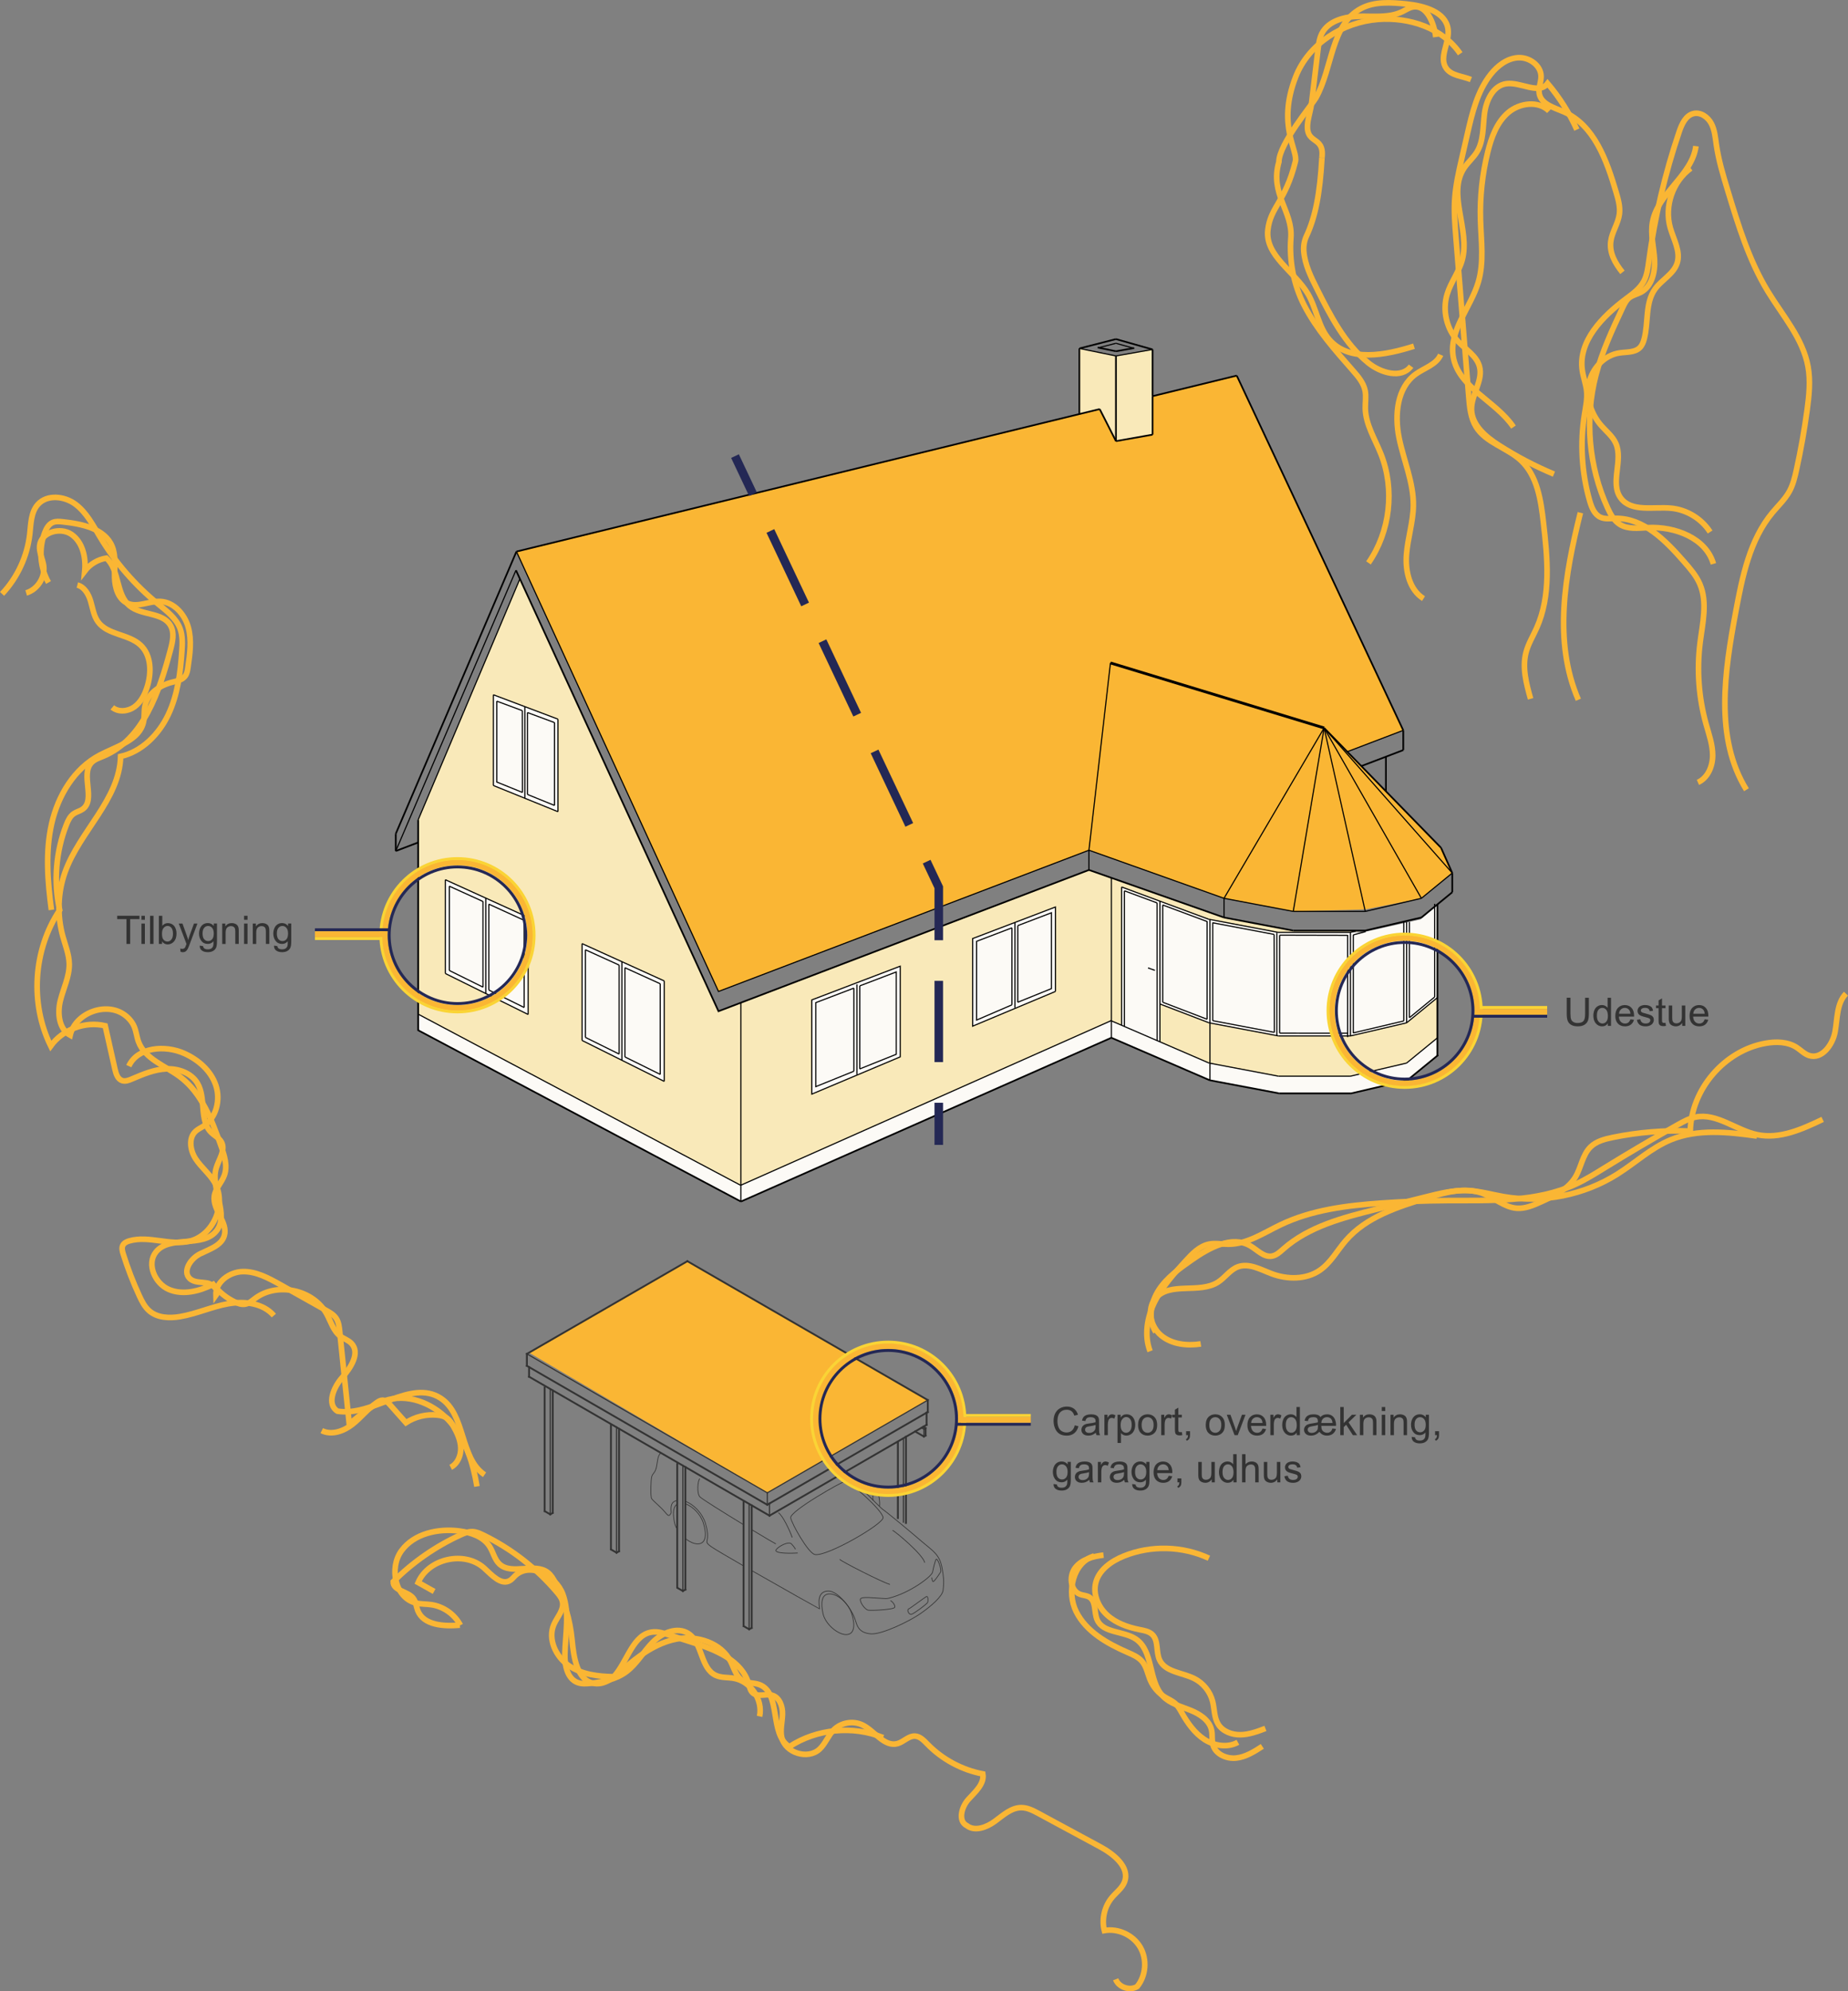 <svg xmlns="http://www.w3.org/2000/svg" id="Lag_1" data-name="Lag 1" viewBox="0 0 1194.68 1286.63"><rect x="0" y="0" width="1194.68" height="1286.63" fill="#808080" stroke="none"/><defs><style>      .cls-1, .cls-2, .cls-3, .cls-4, .cls-5, .cls-6, .cls-7, .cls-8, .cls-9, .cls-10, .cls-11, .cls-12 {        fill: none;        stroke-miterlimit: 10;      }      .cls-1, .cls-4 {        stroke-width: 1.86px;      }      .cls-1, .cls-8, .cls-10 {        stroke: #242855;      }      .cls-2 {        stroke-width: 1.09px;      }      .cls-2, .cls-3, .cls-7 {        stroke: #000;      }      .cls-3 {        stroke-width: 1.81px;      }      .cls-4 {        stroke: #fad435;      }      .cls-5 {        stroke-width: 3.63px;      }      .cls-5, .cls-12 {        stroke: #fab634;      }      .cls-13 {        fill: #fcfaf6;      }      .cls-13, .cls-14, .cls-15, .cls-16 {        stroke-width: 0px;      }      .cls-6 {        stroke-width: 1.18px;      }      .cls-6, .cls-9 {        stroke-linecap: square;      }      .cls-6, .cls-9, .cls-11 {        stroke: #333;      }      .cls-7, .cls-9 {        stroke-width: .73px;      }      .cls-8, .cls-10 {        stroke-width: 5.52px;      }      .cls-14 {        fill: #333;      }      .cls-15 {        fill: #f9e9b9;      }      .cls-16 {        fill: #fab634;      }      .cls-10 {        stroke-dasharray: 0 0 52.52 26.26;      }      .cls-11 {        stroke-width: .45px;      }      .cls-12 {        stroke-width: 3.72px;      }    </style></defs><path class="cls-13" d="M929.24,679.97h0c0,1.33-.6,2.6-1.63,3.44l-17.04,13.94c-.53.43-1.14.73-1.81.89l-34.78,8.1c-.33.08-.67.12-1.01.12h-45.64c-.28,0-.55-.03-.83-.08l-44.33-8.38v.02l-61.93-26.74c-1.14-.49-2.43-.49-3.56.02l-237.71,105.04-206.28-109.42c-1.45-.77-2.36-2.28-2.36-3.93v-.35c0-3.35.89-97.59,3.85-96.02l58.06-160.76,128.61,256.6,241.1-87.37,11.18-6.68,81.95,26.96,44.47,7.03h41.42l37.49-8.37,10.78-9.7v78.12c.27.05,0,13.75,0,17.5Z"></path><path class="cls-15" d="M882.6,601.29h-46.55l-44.76-8.47-72.82-25.62-14.5-5.1-224.99,85.76-14.5,5.52-128.38-279.34-65.77,155.68v125.55l208.48,110.58.16-.07,239.25-106.28h.02l.22-.09v.2l6.64,2.87v-89.37s57.08,20.99,57.08,20.99l44.03,8.33h46.55l.27-.05,9.56-1.07h0ZM341.42,655.48l-27.36-13.53-26.14-12.92v-60.61l26.14,11.88,27.36,12.43v62.76ZM360.7,524.45l-21.39-8.67-20.37-8.25v-58.62l20.37,7.67,21.39,8.07v59.8ZM429.39,698.71l-27.34-13.63-25.76-12.83v-62.57l25.76,11.7,27.34,12.41v64.91ZM581.96,682.88l-57.13,24.06v-60.87l57.13-21.79v58.6ZM682.28,640.62l-53.5,22.41v-56.59l27.36-10.43,26.14-9.96v54.57Z"></path><polygon class="cls-15" points="929.24 644.59 929.24 670.59 909.32 686.88 873.04 695.34 826.47 695.34 782.18 686.98 781.71 686.88 749.87 673.15 749.87 648.71 781.71 660.89 782.18 660.98 825.47 669.16 826.47 669.34 873.04 669.34 909.32 660.89 929.24 644.59"></polygon><polygon class="cls-15" points="697.77 225.15 697.82 267.28 710.93 264.32 721.43 285.02 745.1 280.83 745.1 225.8 721.43 229.98 697.77 225.15"></polygon><path class="cls-5" d="M721.24,1278.88c2.03,5.2,9.17,7.59,13.93,4.67,5.71-7.03,6.52-17.65,1.93-25.46s-14.25-12.29-23.17-10.73c-1.85-7.41.08-15.65,5.03-21.47,2.77-3.27,6.5-5.93,8.02-9.94,3.56-9.45-6.84-17.9-15.73-22.7-6.74-3.64-13.47-7.27-20.21-10.91-6.51-3.51-13.02-7.02-19.53-10.54-3.49-1.88-7.15-3.81-11.11-3.85-6.58-.07-11.92,4.94-17.23,8.83s-12.94,6.83-18.15,2.8c-5.88-2.94-3.43-12.06.98-16.93,4.41-4.87,10.46-9.99,9.38-16.47-13.51-2.58-26.18-9.39-35.78-19.22-2.31-2.36-4.82-5.09-8.13-5.23-4.13-.18-7.25,3.73-11.23,4.85-8.59,2.41-14.74-8.22-22.79-12.08-6.01-2.88-13.78-1.53-18.47,3.21-3.64,3.68-5.37,8.96-9.16,12.47-7.6,7.04-22.28,2.42-24.47-7.71-1.06-4.89.41-9.95.52-14.95.12-5.01-1.91-10.85-6.74-12.18-4.11-1.13-9.2,1.34-12.42-1.45-1.72-1.49-2.15-3.93-2.79-6.12-4.4-15.03-21.42-21.83-36.34-26.59-5.24-1.67-10.47-3.34-15.71-5.01-3.03-.97-6.15-1.95-9.33-1.75-13.42.83-16.67,19.04-25.74,28.96-10.17-.14-20.81-1.46-29.18-7.23-8.37-5.78-13.61-17.15-9.57-26.48,2.13-4.91,6.64-9.42,5.59-14.67-.47-2.36-2.03-4.34-3.59-6.18-13.12-15.48-29.5-28.18-47.75-37.05-2.17-1.05-4.44-2.07-6.85-2.15-2.64-.09-5.18.96-7.58,2.06-16.21,7.38-31.08,17.7-43.65,30.31-.2,5.89,9.34,6.03,12.95,10.68,1.72,2.22,1.86,5.25,2.87,7.87,3.75,9.66,16.92,10.42,27.24,9.52"></path><path class="cls-5" d="M931.34,229.22c-2.69,6.31-10.37,8.43-15.96,12.41-12.24,8.71-13.92,26.42-10.94,41.14,2.98,14.73,9.45,28.95,9.25,43.97-.14,10.67-3.66,21.03-4.46,31.67-.8,10.64,1.98,22.71,11.03,28.37"></path><path class="cls-5" d="M1021.68,331.28c-10.08,40.37-17.65,83.15-1.33,120.86"></path><path class="cls-5" d="M989.49,451.54c-2.76-9.78-5.53-20.12-2.97-29.96,1.45-5.57,4.53-10.56,6.88-15.81,9.42-21,7-45.17,4.4-68.04-1.65-14.48-3.92-30.26-14.58-40.21-8.89-8.29-22.54-11.32-28.96-21.65-3.58-5.76-4.21-12.8-4.76-19.56-2.76-34.27-5.52-68.53-8.27-102.8-.67-8.37-1.35-16.78-.77-25.16.61-8.83,2.59-17.51,4.57-26.14,1.2-5.22,2.39-10.44,3.59-15.67,3.11-13.58,6.46-27.67,15.13-38.57,4.41-5.55,10.58-10.27,17.66-10.69,7.08-.43,14.69,4.84,14.85,11.93.09,3.83-1.87,7.61-1.16,11.37,1.28,6.75,9.53,8.95,15.84,11.67,19.65,8.49,27.79,31.47,33.84,51.99,1.35,4.57,2.71,9.3,2.12,14.03-.78,6.18-4.81,11.58-5.59,17.76-.94,7.4,2.73,13.92,7.54,19.94"></path><path class="cls-5" d="M1097.65,505.52c6.36-2.83,9.51-10.33,9.54-17.3.04-6.96-2.39-13.66-4.26-20.37-4.75-16.99-6.07-34.93-3.88-52.44,1.6-12.75,4.95-26.22-.13-38.02-2.34-5.45-6.31-10.01-10.21-14.47-11.92-13.63-26.3-28.4-44.4-27.98-3.24.08-6.65.63-9.6-.7-3.99-1.8-5.8-6.4-7.01-10.61-5.18-18.05-6.34-37.24-3.38-55.79.8-5.01,1.9-10.05,1.41-15.1-.45-4.58-2.19-8.94-2.84-13.49-2.71-18.86,13.14-34.93,28.42-46.31,4.24-3.16,8.68-6.38,11.23-11.01,2.19-3.97,2.76-8.6,3.37-13.09,3.83-28.43,10.41-56.5,19.63-83.67,1.69-4.97,4.21-10.61,9.32-11.79,4.59-1.06,9.25,2.27,11.45,6.43,2.2,4.16,2.59,9.01,3.26,13.67,1.46,10.16,4.45,20.03,7.44,29.85,6.77,22.29,13.66,44.84,25.75,64.75,9.66,15.9,22.81,30.57,26.1,48.89,1.64,9.11.67,18.47-.57,27.64-1.77,13.08-4.08,26.08-6.93,38.97-1.06,4.78-2.21,9.62-4.57,13.91-2.82,5.13-7.18,9.2-10.93,13.69-14.77,17.73-19.51,41.5-23.75,64.18-7.23,38.65-13.76,81.47,6.91,114.92"></path><polyline class="cls-16" points="710.93 264.32 333.86 356.38 464.49 640.61 703.97 549.34 791.29 580.42 836.04 588.89 882.6 587.6 918.89 580.42 938.85 564.09 931.59 547.76 870.97 485.69 907.17 471.89 799.52 242.68 745.1 255.97 745.1 280.83 721.43 285.02 710.93 264.32"></polyline><polygon class="cls-16" points="444.37 814.89 342.03 873.97 496.05 964.56 599.79 904.63 444.37 814.89"></polygon><path class="cls-5" d="M747.13,860.65c-5.12-8.16-3.24-19.21,2.04-27.27,5.28-8.06,13.37-13.77,21.26-19.3,11.27-7.89,25.98-16.01,37.88-9.09,4.53,2.64,8.63,7.42,13.81,6.64,3-.45,5.34-2.71,7.62-4.71,16.33-14.41,38.33-20.14,59.46-25.43,10.92-2.73,21.84-5.46,32.76-8.2,8.78-2.2,17.71-4.41,26.76-4.05,7.84.31,15.46,2.54,23.19,3.9,25.28,4.44,52.14-.87,73.83-14.6,11.53-7.29,21.73-16.9,34.34-22.09,17.42-7.17,37.11-5.04,55.76-2.42"></path><path class="cls-5" d="M713.39,1004.79c-6.78.8-14,2.72-18.22,8.08-4.22,5.36-3.3,14.93,3.11,17.28,1.95.71,4.16.71,5.93,1.79,4.54,2.77,2.93,9.76,5.06,14.63,3.85,8.83,17.13,7.08,25.09,12.5,11.51,7.83,7.83,27.02,17.55,36.99,4.6,4.72,11.34,6.46,17.47,8.89,6.13,2.43,12.49,6.49,13.87,12.93.67,3.16.03,6.53.92,9.63,1.72,5.98,8.8,9.07,14.99,8.4s11.67-4.15,16.9-7.53"></path><path class="cls-5" d="M313.25,952.87c-16.14-10.85-12.08-38.97-28.43-49.5-19.42-12.49-43.83,12.12-66.62,8.44-7.2-4.37-2.58-15.52,3.04-21.8s11.78-15.99,5.92-22.05c-1.95-2.01-4.78-2.88-7.04-4.53-4.63-3.38-6.21-9.44-8.96-14.47-8.56-15.66-31.85-20.75-46.16-10.08-2.05,1.53-4.05,3.38-6.58,3.8-2.2.37-4.42-.41-6.43-1.36-5.56-2.61-10.48-6.58-14.22-11.46-8.84,4.44-19.45,7.17-28.56,3.31-9.11-3.85-14.6-16.49-8.41-24.21,8.88-11.08,30.08-2.47,39.02-13.51,8.77-10.84-3.95-27.21-.09-40.61,1.65-5.71,6.28-11.65,3.45-16.88-1.43-2.64-4.36-4.02-6.52-6.1-8.1-7.81-3.25-22.21-8.98-31.9-3.97-6.71-12.41-9.69-20.19-9.32-7.78.37-15.13,3.5-22.3,6.55-1.97.84-4.16,1.69-6.2,1.02-2.93-.96-4.02-4.45-4.7-7.46-2.1-9.33-4.2-18.66-6.3-27.99-12.91-3.07-27.42,2.32-35.2,13.07-13.56-27.55-11.28-62.25,5.78-87.79-4.03-18.28-2.49-37.76,4.36-55.18,1.06-2.7,2.36-5.49,4.76-7.13,1.77-1.2,3.97-1.65,5.72-2.88,8.78-6.15-1.66-22.44,5.79-30.15,1.96-2.03,4.76-2.93,7.37-4,26.07-10.75,36.34-41.56,43.63-68.8,1.39-5.19,2.7-11.01.06-15.68-4.92-8.7-18.64-6.4-26.39-12.71-9.04-7.35-6.44-23.08-15.1-30.88-5.5.85-10.62,3.91-13.98,8.33.84-8.76-1.34-18.65-8.58-23.67-7.24-5.01-19.78-1.39-20.6,7.37-.41,4.37,1.99,8.49,2.62,12.84,1.08,7.53-4.02,15.46-11.32,17.62"></path><path class="cls-5" d="M884.68,363.7c14.02-20.19,17.14-47.49,8.06-70.33-3.87-9.74-9.89-19.06-10.11-29.54-.08-3.84.64-7.72-.13-11.48-1.02-4.99-4.49-9.07-7.85-12.89-11.54-13.15-23.32-26.36-31.38-41.89-6.98-13.44-9.89-28.9-8.75-43.86,1.33-17.38-13.79-28.27-7.74-49.13,0-11.49,21.8-37.54,23.89-41.24,10.87-19.27,9.63-47.47,29.18-57.84,8.85-4.69,19.48-3.93,29.45-2.92,11.28,1.15,25.34,5.05,26.82,16.29,1.13,8.56-6.15,18.1-1.23,25.19,3.41,4.92,10.47,5.05,16.01,7.34"></path><path class="cls-5" d="M308.34,960.42c-2.45-14.85-7.13-29.82-16.94-41.23-9.81-11.41-25.61-18.55-40.2-14.86-9.77,2.48-17.78,9.29-25.4,15.89-2.07-20.02-4.14-40.03-6.2-60.05-.3-2.95-.66-6.04-2.34-8.48-1.54-2.25-4.01-3.67-6.39-5-9.9-5.56-19.81-11.11-29.71-16.67-7.55-4.23-15.56-8.59-24.21-8.41-8.65.18-17.79,6.82-17.39,15.46,2.35-3.18-1.8-7.38-5.69-8.08-3.89-.7-8.42-.17-11.25-2.94-4.82-4.72.65-12.89,6.7-15.9,6.04-3.01,13.77-5.27,15.68-11.75,2.55-8.62-7.7-16.66-6.46-25.56.7-4.99,4.84-8.77,6.52-13.52,2.16-6.1-.01-12.79-2.17-18.89-5.85-16.54-12.4-34.05-26.41-44.6-9.59-7.22-22.85-11.54-26.97-22.81-1.16-3.18-1.44-6.64-2.77-9.75-1.29-3.02-3.54-5.59-6.19-7.53-11.98-8.74-31.9-1.28-35.2,13.17-7.23-4-8.32-14.09-6.4-22.12,1.93-8.03,5.97-15.71,5.82-23.97-.11-6.07-2.5-11.84-4.12-17.69-3.76-13.59-3.35-28.34,1.41-41.62,9.42-26.31,35.17-46.81,35.92-74.75,13.76-3.12,24.7-14.2,30.76-26.93,6.07-12.74,7.9-27.05,8.84-41.12.33-4.87.54-9.91-1.15-14.5-2.53-6.85-8.78-11.48-14.43-16.1-14.77-12.06-27.44-26.69-37.27-43.04-4.59-7.64-8.79-15.9-15.93-21.24-7.14-5.34-18.4-6.52-24.33.13-4.48,5.02-4.47,12.43-5.22,19.11-1.61,14.36-8,28.15-17.92,38.67"></path><path class="cls-5" d="M800.27,1125.73c-6.62,3.72-15.22,2.33-21.6-1.79-6.37-4.13-10.88-10.57-14.63-17.17-1.25-2.19-2.46-4.47-4.34-6.16-1.9-1.72-4.33-2.7-6.52-4.02-4.15-2.5-7.49-6.32-9.44-10.75-1.82-4.16-2.51-8.94-5.45-12.39-2.4-2.82-5.96-4.32-9.35-5.8-13.19-5.76-26.69-13.39-33.17-26.24-6.48-12.85-2.15-31.88,11.62-36.07"></path><path class="cls-5" d="M743.5,873.06c-3.97-10.31-1.9-22.17,3.04-32.05,4.94-9.88,12.49-18.18,19.94-26.33,4.26-4.66,8.94-9.57,15.13-10.82,4.08-.83,8.29.07,12.45.07,12.16.02,22.87-7.34,33.84-12.59,20.13-9.62,42.77-12.43,65.03-13.99,14.25-1,28.53-1.54,42.81-1.62,28.08-.16,57.37,1.23,82.86-10.56,6.62-3.06,12.82-6.96,19.04-10.79,15.42-9.51,31.04-18.71,46.84-27.58,3.73-2.09,7.55-4.2,11.74-5.03,13.73-2.72,26.11,8.54,39.81,11.39,14.44,3,28.97-3.53,42.27-9.89"></path><path class="cls-5" d="M854.6,101.85c1.81-15.12-11.8-7.44-8.99-23.92.65-3.79,1.84-7.46,2.29-11.28,1.38-11.56,2.77-23.11,4.15-34.67.42-3.53.87-7.14,2.48-10.31,4.25-8.39,14.97-10.99,24.37-11.14,9.4-.15,19.33,1.11,27.76-3.05,2.17-1.07,4.22-2.5,6.6-2.95,9.05-1.7,13.8,10.28,14.95,19.42"></path><path class="cls-5" d="M912.21,236.6c-6.15,8.35-19.59,4.41-27.64-2.13-15.19-12.32-24.41-30.34-33.19-47.82-3.85-7.66-7.77-15.55-8.5-24.08-.29-3.42.23-6.88,1.69-9.99,5.8-12.33,8.78-27.75,10.03-50.73"></path><path class="cls-5" d="M1004.58,306.34c-12.33-5.15-24.21-11.38-35.47-18.58-8.55-5.47-17.57-12.98-17.81-23.13-.23-9.6,7.71-18.72,5.11-27.97-1.92-6.82-8.8-10.75-13.67-15.91-7.57-8.02-10.42-20.2-7.18-30.74,2.36-7.69,7.6-14.27,9.72-22.03,5.31-19.53-9.93-42.6,1.27-59.46,2.42-3.64,5.88-6.52,8.18-10.24,4.48-7.26,3.86-16.39,4.94-24.85,1.08-8.46,5.48-18,13.91-19.31,9.34-1.45,21.22,7.34,26.91-.21,7.65,9,14.04,19.07,18.9,29.84"></path><path class="cls-5" d="M1107.68,364.32c-4.83-16.74-24.95-24.27-42.35-23.41-6.18.31-12.87,1.23-18.12-2.05-3.8-2.38-6.06-6.55-7.93-10.63-12.23-26.66-14.94-57.57-7.53-85.95,3.95-15.11,10.61-29.36,17.24-43.5,1.1-2.34,2.26-4.77,4.29-6.37,2.17-1.72,5.02-2.26,7.47-3.55,7.14-3.78,9.32-13.06,8.87-21.12-.45-8.06-2.73-16.15-1.34-24.11,3.29-18.86,25.65-30.23,28.08-49.22"></path><path class="cls-5" d="M914.11,223.69c-18.5,5.88-41.89,10.43-54.67-4.19-7.25-8.29-8.35-20.28-13.98-29.74-8.53-14.34-27.73-24.57-25.83-41.15,1.71-15.01,11.39-18.34,17.74-44.04,2.12-7.26-12.1-23.28.26-54.93,8.33-21.35,30.37-35.3,53.22-37.1,20.06-1.58,41.87,5.53,53.14,22.19"></path><path class="cls-5" d="M1105.54,343.74c-5.51-8.6-15.11-14.45-25.28-15.39-11.43-1.06-25.64,2.69-32.48-6.54-7.21-9.73,1.76-24.38-3.23-35.41-2.02-4.46-6.05-7.63-9.29-11.3-6.52-7.4-10.01-17.74-8.03-27.4s9.91-18.17,19.66-19.65c4.59-.7,9.91-.14,13.2-3.4,1.51-1.5,2.3-3.58,2.84-5.64,2.83-10.71.53-23.12,6.94-32.16,4.28-6.04,11.99-9.69,14.32-16.73,2.5-7.55-2.26-15.34-4.42-23-3.92-13.87,1.62-29.9,13.26-38.4"></path><path class="cls-5" d="M978.42,275.95c-11.34-16.92-35.68-25.5-38.98-45.6-2.77-16.89,11.31-31.5,16.2-47.91,3.87-13,1.84-26.91,1.45-40.47-.42-14.7,1.17-29.46,4.7-43.74,2.33-9.43,5.82-19.12,13.18-25.46,7.36-6.34,19.6-7.9,26.47-1.03"></path><path class="cls-5" d="M570.89,1122.7c-19.55-7.94-42.93-5.68-60.58,5.87-13.35-8.1-4.87-34.96-19.6-40.18-3.41-1.21-7.35-.73-10.51-2.48-4.37-2.41-5.61-7.96-7.87-12.41-6.14-12.09-21.71-17.01-35.03-14.47-13.32,2.54-24.72,10.96-34.87,19.95-5.16,4.57-11.15,9.7-17.99,8.77-11.45-1.56-13.54-16.83-14.65-28.34-1.24-12.78-4.92-25.33-10.78-36.75-1.25-2.43-2.64-4.87-4.78-6.56-8.61-6.79-23.54,1.96-31.45-5.63-3.09-2.96-3.93-7.54-6.21-11.16-4.03-6.42-12.02-9.12-19.54-10.09-13.72-1.77-29.26,1.56-37.46,12.7-8.21,11.14-4.12,30.6,9.33,33.83,3.23.78,6.61.6,9.9,1.07,7.89,1.13,15.12,6.23,18.82,13.29"></path><path class="cls-5" d="M818.07,1116.79c-5.22,1.98-10.57,3.98-16.15,4.06-5.58.09-11.53-2.12-14.44-6.89-2.64-4.34-2.31-9.8-3.57-14.73-1.62-6.29-6.06-11.79-11.87-14.69-7.81-3.9-18.78-4.14-22.43-12.07-2.41-5.24-.52-12.34-4.67-16.35-2.16-2.08-5.33-2.61-8.28-3.19-7.59-1.51-15.18-4.19-20.91-9.39-5.73-5.2-9.24-13.32-7.39-20.83,2.09-8.46,10.15-14.07,18.23-17.33,17.47-7.05,37.86-6.52,54.94,1.42"></path><path class="cls-5" d="M776.28,868.34c-8.91,1.36-18.73.3-25.65-5.48-6.92-5.78-9.44-17.17-3.59-24.03,9.23-10.83,28.33-2.71,40.32-10.37,4.58-2.92,7.74-7.98,12.82-9.9,7.15-2.71,14.75,1.74,21.9,4.43,10.14,3.81,22.25,3.9,31.17-2.24,7.03-4.84,11.19-12.74,16.77-19.2,13.16-15.24,33.49-21.77,52.75-27.63,11.74-3.57,24.53-7.12,35.99-2.74,7.43,2.84,13.78,8.88,21.72,9.49,5.55.42,10.89-1.92,15.96-4.22,8.38-3.8,17.26-8.03,22-15.91,3.77-6.28,4.56-14.39,9.81-19.49,3.77-3.66,9.14-5.05,14.29-6.11,16.48-3.38,33.36-4.77,50.17-4.12.61-26.97,22.08-52.01,48.64-56.72,6.85-1.22,14.37-1.08,20.2,2.72,2.66,1.73,4.91,4.19,7.93,5.18,8.23,2.7,15.34-6.9,16.86-15.43s1.01-18.3,7.03-24.53"></path><path class="cls-5" d="M491.05,1109c2.29-10.85-5.83-22.78-16.76-24.63-3.85-.65-7.95-.24-11.51-1.85-10.04-4.56-8.5-20.91-17.69-26.99-7.16-4.74-17.06-.59-23.1,5.51-6.05,6.1-10.24,14.04-17.14,19.15-6.66,4.92-15.13,6.66-23.37,7.47-2.72.27-5.55.43-8.1-.53-6.64-2.51-8.35-11.07-8.21-18.17.26-13.08,3.24-26.66-1.31-38.92-4.55-12.26-21.44-20.97-30.86-11.9-1.06,1.02-1.98,2.23-3.23,3-5.68,3.53-11.77-3.4-16.72-7.9-12.6-11.45-35.99-6.39-42.73,9.25,3.44,1.93,6.88,3.86,10.32,5.78"></path><path class="cls-5" d="M291.36,948.08c4.49-2.3,6.72-7.71,6.5-12.75-.21-5.04-2.44-9.76-4.96-14.13-1.03-1.79-2.16-3.6-3.84-4.82-1.8-1.31-4.07-1.82-6.29-2.05-7.08-.74-14.39,1.03-20.35,4.91-3.38-3.8-6.77-7.6-10.15-11.41-1.34-1.51-2.94-3.14-4.96-3.14-1.27,0-2.44.67-3.5,1.38-5.92,3.98-10.33,9.83-15.95,14.23-5.62,4.4-13.47,7.27-19.85,4.07"></path><path class="cls-5" d="M177.04,850.03c-6.96-8.11-19.13-9.53-29.65-7.62-10.52,1.91-20.41,6.5-30.95,8.28-6.93,1.18-14.75.87-20.02-3.77-2.9-2.54-4.68-6.1-6.3-9.59-4.07-8.78-7.56-17.83-10.46-27.07-.58-1.86-1.13-3.96-.22-5.69.82-1.57,2.62-2.36,4.33-2.84,12.51-3.51,26.08,3.25,38.72.24,15.65-3.72,24.37-24.45,16.07-38.24-3.32-5.52-8.61-9.62-12.12-15.03s-4.72-13.4.02-17.76c1.49-1.38,3.39-2.21,5.1-3.31,8.34-5.37,11.15-17.06,7.95-26.46s-11.32-16.48-20.38-20.53c-12.44-5.56-30.19-4.18-35.86,8.21"></path><path class="cls-5" d="M33.23,587.91c-2.45-18.48-3.97-37.44.14-55.63s14.6-35.7,31.1-44.38c10.97-5.77,25.94-9.54,28.36-21.7.64-3.22.2-6.58.82-9.81,1.56-8.07,9.47-13.5,17.44-15.54,3.13-.8,6.66-1.41,8.6-3.99,1.2-1.61,1.53-3.68,1.82-5.67,1.27-8.62,2.52-17.54.19-25.93-2.32-8.4-9.22-16.18-17.92-16.65-7.15-.39-14.56,4.04-21.16,1.28-6.2-2.59-8.42-10.28-8.55-16.99-.13-6.72,1-13.74-1.6-19.94-4.83-11.5-19.48-14.44-31.88-15.79-2.2-.24-4.52-.46-6.54.43-2.59,1.15-4.09,3.86-5.11,6.5-4.01,10.4-3.1,22.58,2.41,32.27"></path><path class="cls-5" d="M72.61,457.06c3.94,3.29,10.13,2.67,14.29-.33s6.61-7.84,8.18-12.73c2.98-9.25,2.83-20.64-4.3-27.24-7.76-7.18-21.28-6.44-27.45-15.03-2.76-3.84-3.38-8.74-4.73-13.27-1.35-4.53-4.03-9.27-8.61-10.44"></path><path class="cls-11" d="M529.87,1039.55c-1.24-7.08.15-11.54,5.74-11.54,6.06,0,14.94,11.09,17.36,18.82"></path><path class="cls-11" d="M550.65,1042.7c2.39,7.64,1.63,13.46-3.69,13.46s-13.43-6.74-14.91-13.56c-1.5-6.94-1.02-12.74,4.29-12.74s12.18,6.07,14.3,12.84Z"></path><path class="cls-11" d="M443.26,970.11c5.24,1.95,10.75,7.68,12.71,13.93,1.36,4.36,1.83,8.19,1.19,10.94"></path><path class="cls-11" d="M433.93,977.41c-.55-5.13.43-7.37,3.9-7.89"></path><path class="cls-11" d="M443.26,971.75c4.69,1.6,9.69,6.72,11.45,12.33,2.39,7.64,1.63,13.46-3.69,13.46-2.37,0-5.31-1.34-7.96-3.44"></path><path class="cls-11" d="M437.81,988.16c-.79-1.35-1.39-2.76-1.7-4.18-1.21-5.59-1.13-10.45,1.73-12.12"></path><path class="cls-11" d="M480.3,1011.54c-10.21-5.88-18.48-10.74-20.44-12.15-3.43-2.46-2.91-2.8-2.69-4.41"></path><path class="cls-11" d="M529.87,1039.55c-.19,0-23.72-13.21-43.54-24.55"></path><path class="cls-11" d="M433.93,977.41c-1.49,2.87-1.9,2.06-4.52-.96-2.62-3.02-7.06-6.59-8.06-8.03-1.01-1.44-.6-12.25,0-14.4.6-2.16,2.22-2.33,3.02-6.07.81-3.74.68-7.68,2.96-9.14"></path><path class="cls-11" d="M552.97,1046.83c1.01,3.23,2.03,8.34,10.19,8.85,7.1.44,24.92-8.21,32.05-13.2,7.13-5,14-11.15,14.47-14.94.79-6.28.2-9.34-.6-14.04-1.57-9.27-6-11.33-13.12-17.46-6.27-5.41-21.5-18.11-25.09-20.65-3.59-2.55-21.51-22.72-26.55-23.16"></path><path class="cls-11" d="M575.66,1034.21c1.01.4,3.07,2.62,2.82,4.23-.25,1.61-15.22,2.32-17.24,1.92s-5.44-5.04-5.04-7.07,9.23-.68,14.68-.49c1.78.06,1.99.28,4.08-.26,13.6-3.47,27.34-13.98,27.92-16.73.4-1.91,1.17-5.59,2.12-8.08.81-2.12,4.03,6.47,3.02,8.08-1.01,1.61-4.23,6.45-4.84,6.05s-.81-2.54-.81-2.63"></path><path class="cls-11" d="M570.89,980.49c.6,4-36.52,25.54-44.11,23.91-4.33-.93-15.02-20.01-15.62-23.71-.69-4.24,33.3-23.52,35.18-23.55,2.83-.03,23.79,18.23,24.55,23.35Z"></path><path class="cls-11" d="M515.69,1003.42c-7.26.44-15.52.06-13.91-2.16s8.06-5.6,9.88-3.71c1.81,1.89,2.62,3.5,2.62,3.5"></path><path class="cls-11" d="M568.51,973.33c.6-1.44-.41-11.14-2.63-10.56-2.22.58-1.5,6.63-1.5,6.63"></path><path class="cls-11" d="M512.16,993.39c-1.81-4.91-6.15-14.21-8.97-15.98"></path><path class="cls-11" d="M480.71,985.15c-12.9-7.86-27.19-16.76-28.31-18.06-2.02-2.33-1.38-10.38,0-11.7"></path><path class="cls-11" d="M501.54,997.55c-1-.48-7.37-4.25-15.21-8.98"></path><path class="cls-11" d="M587.45,1039.55c-1.41.52.1,4.06,1.92,3.45,1.74-.58,10.03-6.67,10.39-7.76.25-.74.4-4.38-1.01-3.58-1.32.74-10.35,7.54-11.3,7.89Z"></path><path class="cls-11" d="M575.31,1023.73c-5.29-1.51-30.99-14.67-32.5-16.18"></path><path class="cls-11" d="M597.81,1009.67c-.97-4.99-18.57-19.88-20.83-20.9"></path><line class="cls-7" x1="478.98" y1="776.35" x2="478.98" y2="647.85"></line><line class="cls-2" x1="718.47" y1="670.52" x2="478.98" y2="776.35"></line><line class="cls-7" x1="718.47" y1="567.2" x2="718.47" y2="670.52"></line><polyline class="cls-2" points="478.98 776.35 270.34 665.68 270.34 529.71"></polyline><line class="cls-2" x1="333.86" y1="356.38" x2="255.85" y2="538.75"></line><line class="cls-7" x1="333.55" y1="368.46" x2="255.85" y2="549.86"></line><line class="cls-7" x1="336.1" y1="374.02" x2="270.34" y2="529.71"></line><line class="cls-2" x1="745.1" y1="255.97" x2="799.52" y2="242.68"></line><line class="cls-2" x1="333.86" y1="356.38" x2="710.93" y2="264.32"></line><polyline class="cls-7" points="703.97 549.34 464.49 640.61 333.86 356.38"></polyline><line class="cls-7" x1="907.17" y1="471.89" x2="870.97" y2="485.69"></line><line class="cls-2" x1="907.17" y1="484.65" x2="907.17" y2="471.89"></line><line class="cls-7" x1="782.17" y1="594.08" x2="782.17" y2="698.03"></line><line class="cls-3" x1="717.88" y1="428.34" x2="856" y2="470.35"></line><line class="cls-7" x1="703.97" y1="549.34" x2="717.88" y2="428.34"></line><line class="cls-7" x1="856" y1="470.35" x2="791.29" y2="580.42"></line><line class="cls-2" x1="745.1" y1="255.97" x2="745.1" y2="225.8"></line><line class="cls-2" x1="745.1" y1="280.83" x2="745.1" y2="255.97"></line><line class="cls-2" x1="697.77" y1="267.53" x2="697.77" y2="225.15"></line><line class="cls-7" x1="721.43" y1="229.98" x2="697.77" y2="225.15"></line><line class="cls-2" x1="721.43" y1="285.02" x2="721.43" y2="229.98"></line><line class="cls-7" x1="745.1" y1="225.8" x2="721.43" y2="229.98"></line><line class="cls-2" x1="721.43" y1="226.96" x2="709.6" y2="224.54"></line><line class="cls-2" x1="733.26" y1="224.87" x2="721.43" y2="226.96"></line><line class="cls-2" x1="697.77" y1="225.15" x2="721.43" y2="219.1"></line><line class="cls-2" x1="745.1" y1="225.8" x2="721.43" y2="219.1"></line><line class="cls-7" x1="710.21" y1="224.66" x2="721.43" y2="221.8"></line><line class="cls-7" x1="732.66" y1="224.97" x2="721.43" y2="221.8"></line><line class="cls-7" x1="836.04" y1="588.89" x2="856" y2="470.35"></line><line class="cls-7" x1="882.6" y1="588.89" x2="856" y2="470.35"></line><line class="cls-7" x1="918.89" y1="580.42" x2="856" y2="470.35"></line><line class="cls-7" x1="938.85" y1="564.09" x2="856" y2="470.35"></line><line class="cls-2" x1="931.59" y1="547.76" x2="856" y2="470.35"></line><line class="cls-2" x1="929.24" y1="584.34" x2="929.24" y2="682.45"></line><line class="cls-2" x1="718.47" y1="670.52" x2="782.18" y2="698.02"></line><line class="cls-7" x1="703.97" y1="549.34" x2="791.29" y2="580.42"></line><polyline class="cls-2" points="703.97 562.1 464.49 653.38 333.55 368.46"></polyline><line class="cls-2" x1="907.17" y1="484.65" x2="880.05" y2="494.99"></line><line class="cls-2" x1="703.97" y1="562.1" x2="791.29" y2="592.82"></line><line class="cls-2" x1="745.1" y1="280.83" x2="721.43" y2="285.02"></line><line class="cls-2" x1="710.93" y1="264.32" x2="721.43" y2="285.02"></line><line class="cls-7" x1="791.29" y1="580.42" x2="836.04" y2="588.89"></line><line class="cls-7" x1="882.6" y1="588.89" x2="836.04" y2="588.89"></line><line class="cls-7" x1="918.89" y1="580.42" x2="882.6" y2="588.89"></line><line class="cls-7" x1="938.85" y1="564.09" x2="918.89" y2="580.42"></line><line class="cls-2" x1="791.29" y1="592.82" x2="836.04" y2="601.28"></line><line class="cls-2" x1="882.6" y1="601.28" x2="836.04" y2="601.28"></line><line class="cls-2" x1="918.89" y1="592.82" x2="882.6" y2="601.28"></line><line class="cls-2" x1="938.85" y1="576.49" x2="918.89" y2="592.82"></line><line class="cls-2" x1="931.59" y1="547.76" x2="938.85" y2="564.09"></line><line class="cls-2" x1="782.17" y1="698" x2="826.93" y2="706.46"></line><line class="cls-2" x1="873.49" y1="706.46" x2="826.93" y2="706.46"></line><line class="cls-2" x1="909.78" y1="698" x2="873.49" y2="706.46"></line><line class="cls-2" x1="929.74" y1="681.67" x2="909.78" y2="698"></line><line class="cls-2" x1="895.95" y1="488.93" x2="895.95" y2="511.26"></line><line class="cls-2" x1="938.85" y1="576.49" x2="938.85" y2="564.09"></line><line class="cls-7" x1="703.97" y1="562.1" x2="703.97" y2="549.34"></line><line class="cls-2" x1="255.85" y1="549.86" x2="255.85" y2="538.75"></line><line class="cls-2" x1="270.43" y1="544.31" x2="255.85" y2="549.86"></line><line class="cls-7" x1="478.81" y1="765.85" x2="270.17" y2="655.18"></line><line class="cls-7" x1="341.42" y1="655.48" x2="287.91" y2="629.02"></line><line class="cls-7" x1="312.25" y1="637.82" x2="290.48" y2="627.06"></line><line class="cls-7" x1="338.85" y1="650.97" x2="316.03" y2="639.69"></line><line class="cls-7" x1="718.47" y1="659.4" x2="478.81" y2="765.85"></line><line class="cls-7" x1="718.01" y1="659.4" x2="781.72" y2="686.91"></line><line class="cls-7" x1="781.71" y1="686.88" x2="826.47" y2="695.35"></line><line class="cls-7" x1="873.03" y1="695.35" x2="826.47" y2="695.35"></line><line class="cls-7" x1="909.32" y1="686.88" x2="873.03" y2="695.35"></line><line class="cls-7" x1="929.28" y1="670.55" x2="909.32" y2="686.88"></line><line class="cls-7" x1="749.87" y1="648.7" x2="781.72" y2="660.9"></line><line class="cls-7" x1="781.71" y1="660.88" x2="826.47" y2="669.34"></line><line class="cls-7" x1="873.03" y1="669.34" x2="826.47" y2="669.34"></line><line class="cls-7" x1="909.32" y1="660.88" x2="873.03" y2="669.34"></line><line class="cls-7" x1="929.28" y1="644.55" x2="909.32" y2="660.88"></line><line class="cls-7" x1="751.68" y1="647.58" x2="780.36" y2="658.57"></line><line class="cls-7" x1="783.99" y1="659.49" x2="823.65" y2="667"></line><line class="cls-7" x1="871.22" y1="667.57" x2="827.28" y2="667.55"></line><line class="cls-7" x1="907.5" y1="659.66" x2="874.85" y2="667.38"></line><line class="cls-7" x1="927.43" y1="644.21" x2="911.13" y2="657.58"></line><line class="cls-7" x1="725.1" y1="573.1" x2="781.46" y2="593.97"></line><line class="cls-7" x1="781.45" y1="593.95" x2="826.2" y2="602.41"></line><line class="cls-7" x1="872.77" y1="602.41" x2="826.2" y2="602.41"></line><line class="cls-7" x1="876.5" y1="601.55" x2="872.77" y2="602.41"></line><line class="cls-7" x1="726.92" y1="575.58" x2="748.02" y2="583.4"></line><line class="cls-7" x1="783.82" y1="596.21" x2="823.66" y2="603.75"></line><line class="cls-7" x1="871.04" y1="604.33" x2="827.28" y2="604.23"></line><line class="cls-7" x1="882.92" y1="601.89" x2="874.85" y2="604.07"></line><line class="cls-7" x1="725.1" y1="662.47" x2="725.1" y2="573.1"></line><line class="cls-7" x1="749.87" y1="582.46" x2="749.87" y2="673.16"></line><line class="cls-7" x1="825.47" y1="669.16" x2="825.47" y2="602.68"></line><line class="cls-7" x1="873.03" y1="669.34" x2="873.03" y2="602.35"></line><line class="cls-7" x1="909.32" y1="660.88" x2="909.32" y2="595.69"></line><line class="cls-7" x1="780.36" y1="595.38" x2="780.36" y2="658.57"></line><line class="cls-7" x1="927.43" y1="583.98" x2="927.43" y2="644.21"></line><line class="cls-7" x1="748.02" y1="583.4" x2="748.05" y2="672.37"></line><line class="cls-7" x1="823.83" y1="667.19" x2="823.66" y2="603.75"></line><line class="cls-7" x1="871.22" y1="670.11" x2="871.22" y2="604.07"></line><line class="cls-7" x1="907.5" y1="659.66" x2="907.5" y2="595.69"></line><line class="cls-7" x1="783.99" y1="596.24" x2="783.99" y2="659.49"></line><line class="cls-7" x1="726.92" y1="663.03" x2="726.92" y2="575.58"></line><line class="cls-7" x1="751.68" y1="584.74" x2="751.68" y2="647.58"></line><line class="cls-7" x1="827.28" y1="667.55" x2="827.28" y2="604.23"></line><line class="cls-7" x1="874.85" y1="667.57" x2="874.85" y2="604.07"></line><line class="cls-7" x1="911.13" y1="657.58" x2="911.13" y2="595.69"></line><line class="cls-7" x1="780.51" y1="595.48" x2="751.68" y2="584.74"></line><line class="cls-7" x1="791.29" y1="580.42" x2="791.29" y2="592.82"></line><line class="cls-7" x1="746.61" y1="626.97" x2="742.17" y2="625.4"></line><polygon class="cls-7" points="524.82 706.93 581.96 682.87 581.96 624.28 524.82 646.06 524.82 706.93"></polygon><polyline class="cls-7" points="552.03 692.13 527.39 702.1 527.39 647.83 552.03 638.44"></polyline><polyline class="cls-7" points="555.81 637 579.39 628.01 579.39 681.2 555.81 690.65"></polyline><line class="cls-7" x1="553.99" y1="636.05" x2="553.99" y2="694.27"></line><polyline class="cls-7" points="682.29 640.61 682.29 586.04 628.78 606.43 628.78 663.03 682.29 640.61"></polyline><path class="cls-7" d="M654.17,599.51l-22.82,8.7v50.88l22.82-9.83M657.95,647.58l21.77-8.81v-49l-21.74,8.29"></path><line class="cls-7" x1="656.13" y1="596.01" x2="656.13" y2="651.2"></line><line class="cls-7" x1="552.03" y1="638.44" x2="552.03" y2="692.13"></line><line class="cls-7" x1="654.17" y1="599.51" x2="654.17" y2="649.26"></line><line class="cls-7" x1="555.81" y1="637" x2="555.81" y2="690.65"></line><line class="cls-7" x1="657.98" y1="598.06" x2="657.95" y2="647.58"></line><line class="cls-7" x1="287.91" y1="568.42" x2="341.42" y2="592.72"></line><line class="cls-7" x1="316.03" y1="584.2" x2="338.85" y2="594.64"></line><line class="cls-7" x1="290.48" y1="572.59" x2="312.25" y2="582.48"></line><line class="cls-7" x1="341.42" y1="592.72" x2="341.42" y2="655.48"></line><line class="cls-7" x1="287.91" y1="629.02" x2="287.91" y2="568.42"></line><line class="cls-7" x1="338.85" y1="650.97" x2="338.85" y2="594.64"></line><line class="cls-7" x1="290.48" y1="572.59" x2="290.48" y2="627.06"></line><line class="cls-7" x1="314.07" y1="580.3" x2="314.07" y2="641.95"></line><line class="cls-7" x1="316.03" y1="584.2" x2="316.03" y2="639.69"></line><line class="cls-7" x1="312.25" y1="582.48" x2="312.25" y2="637.82"></line><line class="cls-7" x1="429.4" y1="698.71" x2="376.3" y2="672.26"></line><line class="cls-7" x1="400.23" y1="681.05" x2="378.46" y2="670.29"></line><line class="cls-7" x1="426.83" y1="694.2" x2="404.01" y2="682.92"></line><line class="cls-7" x1="376.3" y1="609.69" x2="429.4" y2="633.8"></line><line class="cls-7" x1="404.01" y1="625.28" x2="426.83" y2="635.64"></line><line class="cls-7" x1="378.46" y1="613.68" x2="400.23" y2="623.56"></line><line class="cls-7" x1="429.4" y1="633.8" x2="429.4" y2="698.71"></line><line class="cls-7" x1="426.83" y1="694.2" x2="426.83" y2="635.64"></line><line class="cls-7" x1="402.05" y1="621.38" x2="402.05" y2="685.19"></line><line class="cls-7" x1="404.01" y1="625.28" x2="404.01" y2="682.92"></line><line class="cls-7" x1="400.23" y1="623.56" x2="400.23" y2="681.05"></line><line class="cls-7" x1="337.75" y1="512.01" x2="321.15" y2="505.28"></line><line class="cls-7" x1="358.49" y1="520.42" x2="340.99" y2="513.32"></line><line class="cls-7" x1="360.7" y1="524.45" x2="318.95" y2="507.53"></line><line class="cls-7" x1="340.99" y1="460.4" x2="358.49" y2="466.89"></line><line class="cls-7" x1="321.15" y1="453.04" x2="337.66" y2="459.16"></line><line class="cls-7" x1="318.95" y1="448.91" x2="360.7" y2="464.66"></line><line class="cls-7" x1="318.95" y1="448.91" x2="318.95" y2="507.53"></line><line class="cls-7" x1="360.7" y1="464.66" x2="360.7" y2="524.45"></line><line class="cls-7" x1="358.49" y1="520.42" x2="358.49" y2="466.89"></line><line class="cls-7" x1="321.15" y1="453.04" x2="321.15" y2="505.6"></line><line class="cls-7" x1="339.31" y1="456.59" x2="339.31" y2="515.78"></line><line class="cls-7" x1="340.99" y1="460.4" x2="340.99" y2="513.32"></line><line class="cls-7" x1="337.66" y1="459.16" x2="337.75" y2="512.01"></line><line class="cls-7" x1="378.46" y1="613.68" x2="378.46" y2="670.29"></line><line class="cls-7" x1="376.3" y1="609.69" x2="376.3" y2="672.26"></line><line class="cls-2" x1="799.52" y1="242.68" x2="907.17" y2="471.89"></line><g id="stiplet"><g><line class="cls-8" x1="606.89" y1="739.75" x2="606.89" y2="712.53"></line><polyline class="cls-10" points="606.89 686.27 606.89 573.31 492.4 331.17"></polyline><line class="cls-8" x1="486.78" y1="319.3" x2="475.15" y2="294.7"></line></g></g><line class="cls-9" x1="355.73" y1="978.47" x2="355.73" y2="897.46"></line><line class="cls-9" x1="584.05" y1="983.48" x2="584.05" y2="929.29"></line><line class="cls-9" x1="595.54" y1="922.44" x2="597.26" y2="923.43"></line><line class="cls-9" x1="597.26" y1="923.43" x2="597.26" y2="928.17"></line><line class="cls-9" x1="598.35" y1="922.79" x2="597.26" y2="923.43"></line><line class="cls-9" x1="484.31" y1="1052.72" x2="484.31" y2="971.76"></line><line class="cls-9" x1="441.45" y1="1027.99" x2="441.45" y2="946.98"></line><line class="cls-9" x1="398.59" y1="1003.23" x2="398.59" y2="922.03"></line><line class="cls-9" x1="497.45" y1="971.44" x2="497.45" y2="979.31"></line><line class="cls-9" x1="599.79" y1="904.63" x2="496.05" y2="964.56"></line><line class="cls-9" x1="496.05" y1="964.56" x2="496.05" y2="972.29"></line><line class="cls-9" x1="496.05" y1="964.56" x2="340.62" y2="874.78"></line><line class="cls-6" x1="357.34" y1="977.52" x2="355.73" y2="978.47"></line><line class="cls-6" x1="355.73" y1="978.47" x2="352.23" y2="976.45"></line><line class="cls-6" x1="352.09" y1="896.41" x2="352.09" y2="976.36"></line><line class="cls-6" x1="357.34" y1="898.48" x2="357.34" y2="977.41"></line><line class="cls-6" x1="585.67" y1="928.34" x2="585.67" y2="984.02"></line><line class="cls-6" x1="580.45" y1="931.71" x2="580.45" y2="980.82"></line><line class="cls-6" x1="597.26" y1="928.17" x2="598.35" y2="927.54"></line><line class="cls-6" x1="598.35" y1="927.54" x2="598.35" y2="922.79"></line><line class="cls-6" x1="597.26" y1="928.17" x2="591.61" y2="924.9"></line><line class="cls-6" x1="598.35" y1="922.79" x2="596.84" y2="921.92"></line><line class="cls-6" x1="485.96" y1="1051.81" x2="484.31" y2="1052.72"></line><line class="cls-6" x1="484.31" y1="1052.72" x2="480.89" y2="1050.78"></line><line class="cls-6" x1="480.71" y1="970.7" x2="480.71" y2="1050.62"></line><line class="cls-6" x1="485.96" y1="972.66" x2="485.96" y2="1051.81"></line><line class="cls-6" x1="443.07" y1="1027.05" x2="441.45" y2="1027.99"></line><line class="cls-6" x1="441.45" y1="1027.99" x2="438.07" y2="1026.05"></line><line class="cls-6" x1="437.81" y1="945.92" x2="437.81" y2="1025.69"></line><line class="cls-6" x1="443.07" y1="947.95" x2="443.07" y2="1027.05"></line><line class="cls-6" x1="400.2" y1="1002.28" x2="398.59" y2="1003.23"></line><line class="cls-6" x1="398.59" y1="1003.23" x2="395.17" y2="1001.26"></line><line class="cls-6" x1="394.95" y1="921.01" x2="394.95" y2="1001.05"></line><line class="cls-6" x1="400.2" y1="923.26" x2="400.2" y2="1002.28"></line><line class="cls-6" x1="342.03" y1="889.53" x2="497.45" y2="979.31"></line><line class="cls-6" x1="497.45" y1="979.31" x2="599.02" y2="920.62"></line><line class="cls-6" x1="599.02" y1="920.62" x2="599.02" y2="912.78"></line><line class="cls-6" x1="342.03" y1="883.31" x2="342.03" y2="889.53"></line><line class="cls-6" x1="599.02" y1="912.78" x2="599.79" y2="912.36"></line><line class="cls-6" x1="599.79" y1="912.36" x2="599.79" y2="904.63"></line><line class="cls-6" x1="340.62" y1="874.78" x2="340.62" y2="882.5"></line><line class="cls-6" x1="340.62" y1="874.78" x2="444.37" y2="814.89"></line><line class="cls-6" x1="444.37" y1="814.89" x2="599.79" y2="904.63"></line><line class="cls-6" x1="599.02" y1="912.78" x2="497.45" y2="971.44"></line><line class="cls-6" x1="496.05" y1="972.29" x2="497.45" y2="971.44"></line><line class="cls-6" x1="496.05" y1="972.29" x2="340.62" y2="882.5"></line><g><path class="cls-14" d="M1024.74,644.67h2.41v10.5c0,1.83-.21,3.28-.62,4.35-.41,1.08-1.16,1.95-2.24,2.62-1.08.67-2.49,1.01-4.25,1.01s-3.1-.29-4.18-.88-1.86-1.44-2.32-2.55-.69-2.63-.69-4.56v-10.5h2.41v10.49c0,1.58.15,2.74.44,3.49.29.75.8,1.33,1.51,1.73.71.41,1.59.61,2.62.61,1.77,0,3.03-.4,3.78-1.2.75-.8,1.13-2.34,1.13-4.63v-10.49Z"></path><path class="cls-14" d="M1039.41,662.85v-1.66c-.84,1.31-2.06,1.96-3.68,1.96-1.05,0-2.02-.29-2.9-.87-.88-.58-1.56-1.39-2.05-2.42-.48-1.04-.73-2.23-.73-3.58s.22-2.51.66-3.58c.44-1.07,1.1-1.89,1.97-2.46.88-.57,1.86-.86,2.94-.86.79,0,1.5.17,2.12.5s1.12.77,1.51,1.31v-6.52h2.22v18.18h-2.07ZM1032.35,656.28c0,1.69.36,2.95,1.07,3.78.71.83,1.55,1.25,2.52,1.25s1.8-.4,2.49-1.2c.68-.8,1.02-2.02,1.02-3.65,0-1.8-.35-3.13-1.04-3.97-.69-.84-1.55-1.27-2.57-1.27s-1.82.41-2.49,1.22c-.67.81-1,2.09-1,3.83Z"></path><path class="cls-14" d="M1054,658.61l2.31.29c-.36,1.35-1.04,2.39-2.02,3.14-.98.74-2.24,1.12-3.77,1.12-1.93,0-3.45-.59-4.58-1.78-1.13-1.19-1.69-2.85-1.69-4.99s.57-3.94,1.71-5.16c1.14-1.22,2.62-1.83,4.44-1.83s3.2.6,4.32,1.8c1.12,1.2,1.67,2.89,1.67,5.06,0,.13,0,.33-.01.6h-9.82c.08,1.45.49,2.55,1.23,3.32.74.77,1.65,1.15,2.75,1.15.82,0,1.52-.21,2.1-.64.58-.43,1.04-1.12,1.38-2.06ZM1046.67,655h7.35c-.1-1.11-.38-1.94-.84-2.49-.71-.86-1.63-1.29-2.77-1.29-1.03,0-1.89.34-2.59,1.03-.7.69-1.08,1.6-1.16,2.75Z"></path><path class="cls-14" d="M1058.22,658.92l2.21-.35c.12.88.47,1.56,1.04,2.03.57.47,1.36.71,2.38.71s1.79-.21,2.28-.63c.5-.42.74-.91.74-1.47,0-.5-.22-.9-.66-1.19-.31-.2-1.07-.45-2.28-.76-1.64-.41-2.77-.77-3.4-1.07-.63-.3-1.11-.72-1.44-1.25-.33-.53-.49-1.12-.49-1.77,0-.59.13-1.13.4-1.63s.63-.92,1.1-1.25c.35-.26.82-.47,1.42-.65s1.24-.27,1.93-.27c1.03,0,1.94.15,2.72.45s1.36.7,1.73,1.21c.37.51.63,1.19.77,2.04l-2.18.3c-.1-.68-.39-1.21-.86-1.59-.48-.38-1.15-.57-2.02-.57-1.03,0-1.76.17-2.2.51s-.66.74-.66,1.19c0,.29.09.55.27.78.18.24.47.44.86.6.22.08.88.27,1.97.57,1.58.42,2.68.77,3.3,1.04.62.27,1.11.66,1.47,1.17s.53,1.15.53,1.91-.22,1.44-.65,2.1c-.43.66-1.06,1.17-1.88,1.53-.82.36-1.75.54-2.78.54-1.71,0-3.02-.36-3.91-1.07s-1.47-1.77-1.72-3.16Z"></path><path class="cls-14" d="M1076.69,660.85l.32,1.97c-.63.13-1.19.2-1.69.2-.81,0-1.44-.13-1.89-.38s-.76-.59-.94-1.01c-.18-.42-.27-1.3-.27-2.64v-7.58h-1.64v-1.74h1.64v-3.26l2.22-1.34v4.6h2.25v1.74h-2.25v7.7c0,.64.04,1.05.12,1.23.08.18.21.33.38.43s.43.16.76.16c.25,0,.58-.03.98-.09Z"></path><path class="cls-14" d="M1087.5,662.85v-1.93c-1.03,1.49-2.42,2.23-4.18,2.23-.78,0-1.5-.15-2.18-.45-.67-.3-1.17-.67-1.5-1.12-.33-.45-.56-1-.69-1.66-.09-.44-.14-1.13-.14-2.08v-8.16h2.23v7.3c0,1.17.04,1.95.14,2.36.14.59.44,1.05.89,1.38.45.33,1.02.5,1.69.5s1.3-.17,1.88-.51c.59-.34,1-.81,1.25-1.4.24-.59.37-1.45.37-2.57v-7.06h2.23v13.17h-2Z"></path><path class="cls-14" d="M1102.01,658.61l2.31.29c-.36,1.35-1.04,2.39-2.02,3.14-.98.74-2.24,1.12-3.77,1.12-1.93,0-3.45-.59-4.58-1.78-1.13-1.19-1.69-2.85-1.69-4.99s.57-3.94,1.71-5.16c1.14-1.22,2.62-1.83,4.44-1.83s3.2.6,4.32,1.8c1.12,1.2,1.67,2.89,1.67,5.06,0,.13,0,.33-.01.6h-9.82c.08,1.45.49,2.55,1.23,3.32.74.77,1.65,1.15,2.75,1.15.82,0,1.52-.21,2.1-.64.58-.43,1.04-1.12,1.38-2.06ZM1094.68,655h7.35c-.1-1.11-.38-1.94-.84-2.49-.71-.86-1.63-1.29-2.77-1.29-1.03,0-1.89.34-2.59,1.03-.7.69-1.08,1.6-1.16,2.75Z"></path></g><g><path class="cls-14" d="M694.77,920.92l2.41.61c-.5,1.98-1.41,3.48-2.72,4.52-1.31,1.04-2.91,1.56-4.81,1.56s-3.55-.4-4.78-1.2-2.16-1.95-2.8-3.47c-.64-1.51-.96-3.14-.96-4.87,0-1.89.36-3.54,1.09-4.95.72-1.41,1.75-2.48,3.09-3.21,1.33-.73,2.8-1.1,4.41-1.1,1.82,0,3.35.46,4.59,1.39s2.1,2.23,2.59,3.91l-2.37.56c-.42-1.32-1.03-2.29-1.83-2.89-.8-.6-1.81-.91-3.03-.91-1.4,0-2.57.33-3.5,1s-1.6,1.57-1.98,2.7c-.38,1.13-.57,2.29-.57,3.49,0,1.55.23,2.9.68,4.05.45,1.15,1.15,2.02,2.1,2.59s1.98.86,3.09.86c1.35,0,2.49-.39,3.42-1.17.93-.78,1.57-1.93,1.9-3.46Z"></path><path class="cls-14" d="M708.45,925.67c-.83.7-1.62,1.2-2.39,1.49-.76.29-1.59.43-2.46.43-1.45,0-2.56-.35-3.34-1.06-.78-.71-1.17-1.61-1.17-2.71,0-.64.15-1.23.44-1.77.29-.53.68-.96,1.15-1.28.47-.32,1.01-.57,1.61-.73.44-.12,1.1-.23,1.98-.33,1.8-.21,3.13-.47,3.98-.77,0-.31.01-.5.01-.58,0-.91-.21-1.55-.63-1.92-.57-.5-1.42-.76-2.54-.76-1.05,0-1.83.18-2.33.55-.5.37-.87,1.02-1.11,1.95l-2.18-.3c.2-.93.53-1.69.98-2.26.45-.57,1.11-1.02,1.97-1.33.86-.31,1.86-.46,2.99-.46s2.04.13,2.74.4c.7.26,1.22.6,1.55,1,.33.4.56.91.69,1.52.07.38.11,1.07.11,2.06v2.98c0,2.08.05,3.39.14,3.94.1.55.28,1.08.56,1.58h-2.33c-.23-.46-.38-1-.45-1.62ZM708.26,920.68c-.81.33-2.03.61-3.65.84-.92.13-1.57.28-1.95.45-.38.17-.67.41-.88.73-.21.32-.31.67-.31,1.06,0,.59.23,1.09.68,1.49.45.4,1.11.59,1.98.59s1.62-.19,2.29-.56c.67-.38,1.16-.89,1.48-1.54.24-.5.36-1.25.36-2.23v-.82Z"></path><path class="cls-14" d="M713.96,927.29v-13.17h2.01v2c.51-.93.99-1.55,1.42-1.85.43-.3.91-.45,1.43-.45.75,0,1.52.24,2.29.72l-.77,2.07c-.55-.32-1.09-.48-1.64-.48-.49,0-.93.15-1.31.44s-.67.7-.83,1.22c-.25.79-.37,1.66-.37,2.6v6.9h-2.23Z"></path><path class="cls-14" d="M722.44,932.34v-18.22h2.03v1.71c.48-.67,1.02-1.17,1.62-1.51s1.33-.5,2.2-.5c1.12,0,2.12.29,2.98.87.86.58,1.51,1.4,1.95,2.45.44,1.05.66,2.21.66,3.47,0,1.35-.24,2.56-.73,3.64s-1.19,1.91-2.11,2.48c-.92.58-1.89.86-2.91.86-.74,0-1.41-.16-2-.47-.59-.31-1.08-.71-1.46-1.19v6.41h-2.23ZM724.46,920.78c0,1.69.34,2.95,1.03,3.76.69.81,1.52,1.21,2.49,1.21s1.84-.42,2.55-1.26c.71-.84,1.06-2.14,1.06-3.9s-.35-2.93-1.04-3.77c-.69-.83-1.52-1.25-2.47-1.25s-1.79.44-2.52,1.33c-.73.89-1.1,2.18-1.1,3.88Z"></path><path class="cls-14" d="M735.74,920.7c0-2.44.68-4.25,2.03-5.42,1.13-.97,2.51-1.46,4.14-1.46,1.81,0,3.29.59,4.44,1.78,1.15,1.19,1.72,2.83,1.72,4.92,0,1.7-.25,3.03-.76,4s-1.25,1.73-2.22,2.26c-.97.54-2.03.81-3.18.81-1.84,0-3.33-.59-4.47-1.77s-1.71-2.89-1.71-5.11ZM738.03,920.7c0,1.69.37,2.95,1.1,3.79.74.84,1.66,1.26,2.78,1.26s2.03-.42,2.77-1.26c.74-.84,1.1-2.13,1.1-3.86,0-1.63-.37-2.86-1.11-3.7-.74-.84-1.66-1.26-2.76-1.26s-2.04.42-2.78,1.25c-.74.83-1.1,2.1-1.1,3.78Z"></path><path class="cls-14" d="M750.67,927.29v-13.17h2.01v2c.51-.93.99-1.55,1.42-1.85.43-.3.91-.45,1.43-.45.75,0,1.52.24,2.29.72l-.77,2.07c-.55-.32-1.09-.48-1.64-.48-.49,0-.93.15-1.31.44s-.67.7-.83,1.22c-.25.79-.37,1.66-.37,2.6v6.9h-2.23Z"></path><path class="cls-14" d="M764.02,925.29l.32,1.97c-.63.13-1.19.2-1.69.2-.81,0-1.44-.13-1.89-.38s-.76-.59-.94-1.01c-.18-.42-.27-1.3-.27-2.64v-7.58h-1.64v-1.74h1.64v-3.26l2.22-1.34v4.6h2.25v1.74h-2.25v7.7c0,.64.04,1.05.12,1.23.08.18.21.33.38.43s.43.16.76.16c.25,0,.58-.03.98-.09Z"></path><path class="cls-14" d="M766.79,927.29v-2.54h2.54v2.54c0,.93-.17,1.69-.5,2.26-.33.57-.86,1.02-1.58,1.33l-.62-.96c.47-.21.82-.51,1.04-.91.22-.4.35-.98.37-1.73h-1.27Z"></path><path class="cls-14" d="M779.49,920.7c0-2.44.68-4.25,2.03-5.42,1.13-.97,2.51-1.46,4.14-1.46,1.81,0,3.29.59,4.44,1.78,1.15,1.19,1.72,2.83,1.72,4.92,0,1.7-.25,3.03-.76,4s-1.25,1.73-2.22,2.26c-.97.54-2.03.81-3.18.81-1.84,0-3.33-.59-4.47-1.77s-1.71-2.89-1.71-5.11ZM781.78,920.7c0,1.69.37,2.95,1.1,3.79.74.84,1.66,1.26,2.78,1.26s2.03-.42,2.77-1.26c.74-.84,1.1-2.13,1.1-3.86,0-1.63-.37-2.86-1.11-3.7-.74-.84-1.66-1.26-2.76-1.26s-2.04.42-2.78,1.25c-.74.83-1.1,2.1-1.1,3.78Z"></path><path class="cls-14" d="M798.1,927.29l-5.01-13.17h2.36l2.83,7.89c.31.85.59,1.74.84,2.65.2-.7.48-1.53.83-2.51l2.93-8.04h2.29l-4.99,13.17h-2.08Z"></path><path class="cls-14" d="M816.16,923.05l2.31.29c-.36,1.35-1.04,2.39-2.02,3.14-.98.74-2.24,1.12-3.77,1.12-1.93,0-3.45-.59-4.58-1.78-1.13-1.19-1.69-2.85-1.69-4.99s.57-3.94,1.71-5.16c1.14-1.22,2.62-1.83,4.44-1.83s3.2.6,4.32,1.8c1.12,1.2,1.67,2.89,1.67,5.06,0,.13,0,.33-.01.6h-9.82c.08,1.45.49,2.55,1.23,3.32.74.77,1.65,1.15,2.75,1.15.82,0,1.52-.21,2.1-.64.58-.43,1.04-1.12,1.38-2.06ZM808.83,919.44h7.35c-.1-1.11-.38-1.94-.84-2.49-.71-.86-1.63-1.29-2.77-1.29-1.03,0-1.89.34-2.59,1.03-.7.69-1.08,1.6-1.16,2.75Z"></path><path class="cls-14" d="M821.25,927.29v-13.17h2.01v2c.51-.93.99-1.55,1.42-1.85.43-.3.91-.45,1.43-.45.75,0,1.52.24,2.29.72l-.77,2.07c-.55-.32-1.09-.48-1.64-.48-.49,0-.93.15-1.31.44s-.67.7-.83,1.22c-.25.79-.37,1.66-.37,2.6v6.9h-2.23Z"></path><path class="cls-14" d="M838.28,927.29v-1.66c-.84,1.31-2.06,1.96-3.68,1.96-1.05,0-2.02-.29-2.9-.87-.88-.58-1.56-1.39-2.05-2.42-.48-1.04-.73-2.23-.73-3.58s.22-2.51.66-3.58c.44-1.07,1.1-1.89,1.97-2.46.88-.57,1.86-.86,2.94-.86.79,0,1.5.17,2.12.5s1.12.77,1.51,1.31v-6.52h2.22v18.18h-2.07ZM831.22,920.72c0,1.69.36,2.95,1.07,3.78.71.83,1.55,1.25,2.52,1.25s1.8-.4,2.49-1.2c.68-.8,1.02-2.02,1.02-3.65,0-1.8-.35-3.13-1.04-3.97-.69-.84-1.55-1.27-2.57-1.27s-1.82.41-2.49,1.22c-.67.81-1,2.09-1,3.83Z"></path><path class="cls-14" d="M863.69,923.26c-.41,1.38-1.12,2.45-2.11,3.2-.99.75-2.22,1.13-3.7,1.13-1.05,0-1.97-.2-2.76-.6-.79-.4-1.5-1.02-2.14-1.86-.86.84-1.73,1.46-2.61,1.86-.88.4-1.83.6-2.85.6-1.42,0-2.53-.37-3.32-1.1-.79-.73-1.18-1.62-1.18-2.67,0-.71.2-1.38.61-2s.98-1.1,1.71-1.42,1.9-.59,3.5-.79c1.24-.17,2.28-.37,3.12-.61,0-.21.01-.38.01-.51,0-1.04-.22-1.77-.65-2.19-.43-.42-1.19-.63-2.28-.63-.72,0-1.33.09-1.82.26s-.86.42-1.1.74c-.24.32-.43.83-.59,1.53l-2.17-.26c.23-.97.56-1.73,1-2.3.43-.57,1.06-1.01,1.87-1.33.81-.32,1.76-.48,2.84-.48,1.38,0,2.49.21,3.34.62.49.24.9.62,1.23,1.15.53-.58,1.13-1.02,1.8-1.32.67-.3,1.48-.45,2.43-.45,1.34,0,2.45.32,3.32.97.88.65,1.52,1.51,1.92,2.57s.61,2.12.61,3.15c0,.16,0,.41-.02.76h-9.51c.02,1.19.16,2.05.44,2.59s.72.99,1.33,1.35c.61.36,1.28.54,2,.54.85,0,1.57-.24,2.16-.73s1-1.17,1.22-2.06l2.33.3ZM852.02,920.68c-.65.28-1.98.58-3.99.91-.9.14-1.53.35-1.9.63-.49.39-.73.9-.73,1.53,0,.59.22,1.08.66,1.48.44.4,1.08.6,1.91.6.95,0,1.78-.24,2.49-.71.71-.47,1.17-1.06,1.38-1.76.12-.43.19-1.32.19-2.68ZM854.2,919.44h7.24c-.12-1.31-.49-2.26-1.12-2.87-.63-.6-1.45-.91-2.46-.91s-1.9.33-2.56.99c-.67.66-1.04,1.59-1.11,2.78Z"></path><path class="cls-14" d="M866.45,927.29v-18.18h2.23v10.37l5.28-5.36h2.89l-5.04,4.89,5.54,8.29h-2.75l-4.35-6.73-1.58,1.51v5.22h-2.23Z"></path><path class="cls-14" d="M879.14,927.29v-13.17h2.01v1.87c.97-1.45,2.36-2.17,4.19-2.17.79,0,1.52.14,2.19.43.67.29,1.16.66,1.49,1.12.33.46.56,1.01.7,1.65.08.41.12,1.14.12,2.17v8.1h-2.23v-8.01c0-.91-.09-1.59-.26-2.04-.17-.45-.48-.81-.92-1.08s-.96-.4-1.56-.4c-.95,0-1.77.3-2.46.91s-1.04,1.75-1.04,3.44v7.19h-2.23Z"></path><path class="cls-14" d="M893.28,911.68v-2.57h2.23v2.57h-2.23ZM893.28,927.29v-13.17h2.23v13.17h-2.23Z"></path><path class="cls-14" d="M898.91,927.29v-13.17h2.01v1.87c.97-1.45,2.36-2.17,4.19-2.17.79,0,1.52.14,2.19.43.67.29,1.16.66,1.49,1.12.33.46.56,1.01.7,1.65.08.41.12,1.14.12,2.17v8.1h-2.23v-8.01c0-.91-.09-1.59-.26-2.04-.17-.45-.48-.81-.92-1.08s-.96-.4-1.56-.4c-.95,0-1.77.3-2.46.91s-1.04,1.75-1.04,3.44v7.19h-2.23Z"></path><path class="cls-14" d="M912.63,928.38l2.17.32c.09.67.34,1.16.76,1.46.55.41,1.31.62,2.27.62,1.03,0,1.83-.21,2.39-.62.56-.41.94-.99,1.14-1.74.12-.45.17-1.41.16-2.86-.98,1.15-2.19,1.72-3.65,1.72-1.81,0-3.21-.65-4.2-1.96-.99-1.31-1.49-2.87-1.49-4.7,0-1.26.23-2.42.68-3.48.45-1.06,1.11-1.88,1.98-2.46.86-.58,1.88-.87,3.04-.87,1.55,0,2.84.63,3.84,1.88v-1.59h2.06v11.38c0,2.05-.21,3.5-.63,4.36-.42.86-1.08,1.53-1.98,2.03s-2.02.74-3.34.74c-1.57,0-2.84-.35-3.81-1.06-.97-.71-1.43-1.77-1.4-3.19ZM914.47,920.47c0,1.73.34,2.99,1.03,3.78.69.79,1.55,1.19,2.58,1.19s1.89-.4,2.58-1.18c.69-.79,1.04-2.03,1.04-3.71s-.36-2.83-1.07-3.65c-.71-.82-1.58-1.23-2.59-1.23s-1.83.4-2.53,1.21c-.69.81-1.04,2-1.04,3.59Z"></path><path class="cls-14" d="M927.74,927.29v-2.54h2.54v2.54c0,.93-.17,1.69-.5,2.26-.33.57-.86,1.02-1.58,1.33l-.62-.96c.47-.21.82-.51,1.04-.91.22-.4.35-.98.37-1.73h-1.27Z"></path><path class="cls-14" d="M681.1,958.86l2.17.32c.09.67.34,1.16.76,1.46.55.41,1.31.62,2.27.62,1.03,0,1.83-.21,2.39-.62.56-.41.94-.99,1.14-1.74.12-.45.17-1.41.16-2.86-.98,1.15-2.19,1.72-3.65,1.72-1.81,0-3.21-.65-4.2-1.96-.99-1.31-1.49-2.87-1.49-4.7,0-1.26.23-2.42.68-3.48.45-1.06,1.11-1.88,1.98-2.46.86-.58,1.88-.87,3.04-.87,1.55,0,2.84.63,3.84,1.88v-1.59h2.06v11.38c0,2.05-.21,3.5-.63,4.36-.42.86-1.08,1.53-1.98,2.03s-2.02.74-3.34.74c-1.57,0-2.84-.35-3.81-1.06-.97-.71-1.43-1.77-1.4-3.19ZM682.95,950.95c0,1.73.34,2.99,1.03,3.78.69.79,1.55,1.19,2.58,1.19s1.89-.4,2.58-1.18c.69-.79,1.04-2.03,1.04-3.71s-.36-2.83-1.07-3.65c-.71-.82-1.58-1.23-2.59-1.23s-1.83.4-2.53,1.21c-.69.81-1.04,2-1.04,3.59Z"></path><path class="cls-14" d="M704.23,956.15c-.83.7-1.62,1.2-2.39,1.49-.76.29-1.59.43-2.46.43-1.45,0-2.56-.35-3.34-1.06-.78-.71-1.17-1.61-1.17-2.71,0-.64.15-1.23.44-1.77.29-.53.68-.96,1.15-1.28.47-.32,1.01-.57,1.61-.73.44-.12,1.1-.23,1.98-.33,1.8-.21,3.13-.47,3.98-.77,0-.31.01-.5.01-.58,0-.91-.21-1.55-.63-1.92-.57-.5-1.42-.76-2.54-.76-1.05,0-1.83.18-2.33.55-.5.37-.87,1.02-1.11,1.95l-2.18-.3c.2-.93.53-1.69.98-2.26.45-.57,1.11-1.02,1.97-1.33.86-.31,1.86-.46,2.99-.46s2.04.13,2.74.4c.7.26,1.22.6,1.55,1,.33.4.56.91.69,1.52.07.38.11,1.07.11,2.06v2.98c0,2.08.05,3.39.14,3.94.1.55.28,1.08.56,1.58h-2.33c-.23-.46-.38-1-.45-1.62ZM704.05,951.16c-.81.33-2.03.61-3.65.84-.92.13-1.57.28-1.95.45-.38.17-.67.41-.88.73-.21.32-.31.67-.31,1.06,0,.59.23,1.09.68,1.49.45.4,1.11.59,1.98.59s1.62-.19,2.29-.56c.67-.38,1.16-.89,1.48-1.54.24-.5.36-1.25.36-2.23v-.82Z"></path><path class="cls-14" d="M709.74,957.77v-13.17h2.01v2c.51-.93.99-1.55,1.42-1.85.43-.3.91-.45,1.43-.45.75,0,1.52.24,2.29.72l-.77,2.07c-.55-.32-1.09-.48-1.64-.48-.49,0-.93.15-1.31.44s-.67.7-.83,1.22c-.25.79-.37,1.66-.37,2.6v6.9h-2.23Z"></path><path class="cls-14" d="M726.82,956.15c-.83.7-1.62,1.2-2.39,1.49-.76.29-1.59.43-2.46.43-1.45,0-2.56-.35-3.34-1.06-.78-.71-1.17-1.61-1.17-2.71,0-.64.15-1.23.44-1.77.29-.53.68-.96,1.15-1.28.47-.32,1.01-.57,1.61-.73.44-.12,1.1-.23,1.98-.33,1.8-.21,3.13-.47,3.98-.77,0-.31.01-.5.01-.58,0-.91-.21-1.55-.63-1.92-.57-.5-1.42-.76-2.54-.76-1.05,0-1.83.18-2.33.55-.5.37-.87,1.02-1.11,1.95l-2.18-.3c.2-.93.53-1.69.98-2.26.45-.57,1.11-1.02,1.97-1.33.86-.31,1.86-.46,2.99-.46s2.04.13,2.74.4c.7.26,1.22.6,1.55,1,.33.4.56.91.69,1.52.07.38.11,1.07.11,2.06v2.98c0,2.08.05,3.39.14,3.94.1.55.28,1.08.56,1.58h-2.33c-.23-.46-.38-1-.45-1.62ZM726.63,951.16c-.81.33-2.03.61-3.65.84-.92.13-1.57.28-1.95.45-.38.17-.67.41-.88.73-.21.32-.31.67-.31,1.06,0,.59.23,1.09.68,1.49.45.4,1.11.59,1.98.59s1.62-.19,2.29-.56c.67-.38,1.16-.89,1.48-1.54.24-.5.36-1.25.36-2.23v-.82Z"></path><path class="cls-14" d="M731.94,958.86l2.17.32c.09.67.34,1.16.76,1.46.55.41,1.31.62,2.27.62,1.03,0,1.83-.21,2.39-.62.56-.41.94-.99,1.14-1.74.12-.45.17-1.41.16-2.86-.98,1.15-2.19,1.72-3.65,1.72-1.81,0-3.21-.65-4.2-1.96-.99-1.31-1.49-2.87-1.49-4.7,0-1.26.23-2.42.68-3.48.45-1.06,1.11-1.88,1.98-2.46.86-.58,1.88-.87,3.04-.87,1.55,0,2.84.63,3.84,1.88v-1.59h2.06v11.38c0,2.05-.21,3.5-.63,4.36-.42.86-1.08,1.53-1.98,2.03s-2.02.74-3.34.74c-1.57,0-2.84-.35-3.81-1.06-.97-.71-1.43-1.77-1.4-3.19ZM733.79,950.95c0,1.73.34,2.99,1.03,3.78.69.79,1.55,1.19,2.58,1.19s1.89-.4,2.58-1.18c.69-.79,1.04-2.03,1.04-3.71s-.36-2.83-1.07-3.65c-.71-.82-1.58-1.23-2.59-1.23s-1.83.4-2.53,1.21c-.69.81-1.04,2-1.04,3.59Z"></path><path class="cls-14" d="M755.49,953.53l2.31.29c-.36,1.35-1.04,2.39-2.02,3.14-.98.74-2.24,1.12-3.77,1.12-1.93,0-3.45-.59-4.58-1.78-1.13-1.19-1.69-2.85-1.69-4.99s.57-3.94,1.71-5.16c1.14-1.22,2.62-1.83,4.44-1.83s3.2.6,4.32,1.8c1.12,1.2,1.67,2.89,1.67,5.06,0,.13,0,.33-.01.6h-9.82c.08,1.45.49,2.55,1.23,3.32.74.77,1.65,1.15,2.75,1.15.82,0,1.52-.21,2.1-.64.58-.43,1.04-1.12,1.38-2.06ZM748.16,949.92h7.35c-.1-1.11-.38-1.94-.84-2.49-.71-.86-1.63-1.29-2.77-1.29-1.03,0-1.89.34-2.59,1.03-.7.69-1.08,1.6-1.16,2.75Z"></path><path class="cls-14" d="M761.18,957.77v-2.54h2.54v2.54c0,.93-.17,1.69-.5,2.26-.33.57-.86,1.02-1.58,1.33l-.62-.96c.47-.21.82-.51,1.04-.91.22-.4.35-.98.37-1.73h-1.27Z"></path><path class="cls-14" d="M783.35,957.77v-1.93c-1.03,1.49-2.42,2.23-4.18,2.23-.78,0-1.5-.15-2.18-.45-.67-.3-1.17-.67-1.5-1.12-.33-.45-.56-1-.69-1.66-.09-.44-.14-1.13-.14-2.08v-8.16h2.23v7.3c0,1.17.04,1.95.14,2.36.14.59.44,1.05.89,1.38.45.33,1.02.5,1.69.5s1.3-.17,1.88-.51c.59-.34,1-.81,1.25-1.4.24-.59.37-1.45.37-2.57v-7.06h2.23v13.17h-2Z"></path><path class="cls-14" d="M797.39,957.77v-1.66c-.84,1.31-2.06,1.96-3.68,1.96-1.05,0-2.02-.29-2.9-.87-.88-.58-1.56-1.39-2.05-2.42-.48-1.04-.73-2.23-.73-3.58s.22-2.51.66-3.58c.44-1.07,1.1-1.89,1.97-2.46.88-.57,1.86-.86,2.94-.86.79,0,1.5.17,2.12.5s1.12.77,1.51,1.31v-6.52h2.22v18.18h-2.07ZM790.33,951.2c0,1.69.36,2.95,1.07,3.78.71.83,1.55,1.25,2.52,1.25s1.8-.4,2.49-1.2c.68-.8,1.02-2.02,1.02-3.65,0-1.8-.35-3.13-1.04-3.97-.69-.84-1.55-1.27-2.57-1.27s-1.82.41-2.49,1.22c-.67.81-1,2.09-1,3.83Z"></path><path class="cls-14" d="M802.97,957.77v-18.18h2.23v6.52c1.04-1.21,2.36-1.81,3.94-1.81.98,0,1.82.19,2.54.58.72.38,1.23.92,1.54,1.59.31.68.46,1.66.46,2.95v8.35h-2.23v-8.35c0-1.12-.24-1.93-.73-2.44-.48-.51-1.17-.76-2.05-.76-.66,0-1.28.17-1.87.51-.58.34-1,.81-1.25,1.4s-.37,1.4-.37,2.43v7.21h-2.23Z"></path><path class="cls-14" d="M825.72,957.77v-1.93c-1.03,1.49-2.42,2.23-4.18,2.23-.78,0-1.5-.15-2.18-.45-.67-.3-1.17-.67-1.5-1.12-.33-.45-.56-1-.69-1.66-.09-.44-.14-1.13-.14-2.08v-8.16h2.23v7.3c0,1.17.04,1.95.14,2.36.14.59.44,1.05.89,1.38.45.33,1.02.5,1.69.5s1.3-.17,1.88-.51c.59-.34,1-.81,1.25-1.4.24-.59.37-1.45.37-2.57v-7.06h2.23v13.17h-2Z"></path><path class="cls-14" d="M830.32,953.84l2.21-.35c.12.88.47,1.56,1.04,2.03.57.47,1.36.71,2.38.71s1.79-.21,2.28-.63c.5-.42.74-.91.74-1.47,0-.5-.22-.9-.66-1.19-.31-.2-1.07-.45-2.28-.76-1.64-.41-2.77-.77-3.4-1.07-.63-.3-1.11-.72-1.44-1.25-.33-.53-.49-1.12-.49-1.77,0-.59.13-1.13.4-1.63s.63-.92,1.1-1.25c.35-.26.82-.47,1.42-.65s1.24-.27,1.93-.27c1.03,0,1.94.15,2.72.45s1.36.7,1.73,1.21c.37.51.63,1.19.77,2.04l-2.18.3c-.1-.68-.39-1.21-.86-1.59-.48-.38-1.15-.57-2.02-.57-1.03,0-1.76.17-2.2.51s-.66.74-.66,1.19c0,.29.09.55.27.78.18.24.47.44.86.6.22.08.88.27,1.97.57,1.58.42,2.68.77,3.3,1.04.62.27,1.11.66,1.47,1.17s.53,1.15.53,1.91-.22,1.44-.65,2.1c-.43.66-1.06,1.17-1.88,1.53-.82.36-1.75.54-2.78.54-1.71,0-3.02-.36-3.91-1.07s-1.47-1.77-1.72-3.16Z"></path></g><g><path class="cls-14" d="M81.75,609.9v-16.04h-5.99v-2.15h14.41v2.15h-6.02v16.04h-2.41Z"></path><path class="cls-14" d="M91.43,594.29v-2.57h2.23v2.57h-2.23ZM91.43,609.9v-13.17h2.23v13.17h-2.23Z"></path><path class="cls-14" d="M97.01,609.9v-18.18h2.23v18.18h-2.23Z"></path><path class="cls-14" d="M104.76,609.9h-2.07v-18.18h2.23v6.49c.94-1.18,2.15-1.77,3.61-1.77.81,0,1.58.16,2.3.49.72.33,1.32.79,1.79,1.38.47.59.83,1.3,1.1,2.14s.4,1.73.4,2.68c0,2.26-.56,4-1.67,5.23-1.12,1.23-2.46,1.85-4.02,1.85s-2.77-.65-3.66-1.95v1.65ZM104.73,603.22c0,1.58.21,2.72.64,3.42.7,1.15,1.65,1.72,2.85,1.72.98,0,1.82-.42,2.53-1.27.71-.85,1.07-2.11,1.07-3.79s-.34-2.99-1.02-3.81-1.51-1.23-2.47-1.23-1.82.42-2.53,1.27c-.71.85-1.07,2.07-1.07,3.68Z"></path><path class="cls-14" d="M116.73,614.98l-.25-2.1c.49.13.91.2,1.28.2.5,0,.89-.08,1.19-.25.3-.17.54-.4.73-.69.14-.22.37-.78.68-1.66.04-.12.11-.31.2-.55l-5-13.2h2.41l2.74,7.63c.36.97.67,1.98.96,3.05.26-1.02.56-2.03.92-3l2.81-7.68h2.23l-5.01,13.39c-.54,1.45-.96,2.44-1.25,2.99-.4.74-.85,1.28-1.36,1.62-.51.34-1.12.51-1.84.51-.43,0-.91-.09-1.44-.27Z"></path><path class="cls-14" d="M129.12,610.99l2.17.32c.09.67.34,1.16.76,1.46.55.41,1.31.62,2.27.62,1.03,0,1.83-.21,2.39-.62.56-.41.94-.99,1.14-1.74.12-.45.17-1.41.16-2.86-.98,1.15-2.19,1.72-3.65,1.72-1.81,0-3.21-.65-4.2-1.96-.99-1.31-1.49-2.87-1.49-4.7,0-1.26.23-2.42.68-3.48s1.11-1.88,1.98-2.46c.86-.58,1.88-.87,3.04-.87,1.55,0,2.84.63,3.84,1.88v-1.59h2.06v11.38c0,2.05-.21,3.5-.63,4.36-.42.86-1.08,1.53-1.98,2.03s-2.02.74-3.34.74c-1.57,0-2.84-.35-3.81-1.06s-1.43-1.77-1.4-3.19ZM130.96,603.08c0,1.73.34,2.99,1.03,3.78.69.79,1.55,1.19,2.58,1.19s1.88-.4,2.58-1.18c.69-.79,1.04-2.03,1.04-3.71s-.36-2.83-1.07-3.65c-.71-.82-1.58-1.23-2.59-1.23s-1.84.4-2.53,1.21c-.69.81-1.04,2-1.04,3.59Z"></path><path class="cls-14" d="M143.65,609.9v-13.17h2.01v1.87c.97-1.45,2.36-2.17,4.19-2.17.79,0,1.52.14,2.19.43s1.16.66,1.49,1.12c.33.46.56,1.01.69,1.65.08.41.12,1.14.12,2.17v8.1h-2.23v-8.01c0-.91-.09-1.59-.26-2.04-.17-.45-.48-.81-.92-1.08s-.96-.4-1.56-.4c-.95,0-1.77.3-2.46.91s-1.04,1.75-1.04,3.44v7.19h-2.23Z"></path><path class="cls-14" d="M157.79,594.29v-2.57h2.23v2.57h-2.23ZM157.79,609.9v-13.17h2.23v13.17h-2.23Z"></path><path class="cls-14" d="M163.42,609.9v-13.17h2.01v1.87c.97-1.45,2.36-2.17,4.19-2.17.79,0,1.52.14,2.19.43s1.16.66,1.49,1.12c.33.46.56,1.01.69,1.65.08.41.12,1.14.12,2.17v8.1h-2.23v-8.01c0-.91-.09-1.59-.26-2.04-.17-.45-.48-.81-.92-1.08s-.96-.4-1.56-.4c-.95,0-1.77.3-2.46.91s-1.04,1.75-1.04,3.44v7.19h-2.23Z"></path><path class="cls-14" d="M177.14,610.99l2.17.32c.09.67.34,1.16.76,1.46.55.41,1.31.62,2.27.62,1.03,0,1.83-.21,2.39-.62.56-.41.94-.99,1.14-1.74.12-.45.17-1.41.16-2.86-.98,1.15-2.19,1.72-3.65,1.72-1.81,0-3.21-.65-4.2-1.96-.99-1.31-1.49-2.87-1.49-4.7,0-1.26.23-2.42.68-3.48s1.11-1.88,1.98-2.46c.86-.58,1.88-.87,3.04-.87,1.55,0,2.84.63,3.84,1.88v-1.59h2.06v11.38c0,2.05-.21,3.5-.63,4.36-.42.86-1.08,1.53-1.98,2.03s-2.02.74-3.34.74c-1.57,0-2.84-.35-3.81-1.06s-1.43-1.77-1.4-3.19ZM178.99,603.08c0,1.73.34,2.99,1.03,3.78.69.79,1.55,1.19,2.58,1.19s1.88-.4,2.58-1.18c.69-.79,1.04-2.03,1.04-3.71s-.36-2.83-1.07-3.65c-.71-.82-1.58-1.23-2.59-1.23s-1.84.4-2.53,1.21c-.69.81-1.04,2-1.04,3.59Z"></path></g><circle class="cls-12" cx="295.74" cy="604.28" r="47.01"></circle><circle class="cls-4" cx="295.74" cy="604.28" r="49.54"></circle><circle class="cls-1" cx="295.74" cy="604.28" r="44.14"></circle><line class="cls-1" x1="203.59" y1="600.74" x2="251.6" y2="600.74"></line><line class="cls-12" x1="203.59" y1="603.58" x2="248.73" y2="603.58"></line><line class="cls-4" x1="203.59" y1="606.42" x2="246.25" y2="606.42"></line><circle class="cls-12" cx="908.06" cy="653.08" r="47.01"></circle><circle class="cls-4" cx="908.06" cy="653.08" r="49.54"></circle><circle class="cls-1" cx="908.06" cy="653.08" r="44.14"></circle><line class="cls-1" x1="1000.21" y1="656.62" x2="952.2" y2="656.62"></line><line class="cls-12" x1="1000.21" y1="653.77" x2="955.06" y2="653.77"></line><line class="cls-4" x1="1000.21" y1="650.93" x2="957.55" y2="650.93"></line><circle class="cls-12" cx="574.21" cy="916.7" r="47.01"></circle><circle class="cls-4" cx="574.21" cy="916.7" r="49.54"></circle><circle class="cls-1" cx="574.21" cy="916.7" r="44.14"></circle><line class="cls-1" x1="666.37" y1="920.24" x2="618.36" y2="920.24"></line><line class="cls-12" x1="666.37" y1="917.4" x2="621.22" y2="917.4"></line><line class="cls-4" x1="666.37" y1="914.55" x2="623.71" y2="914.55"></line></svg>